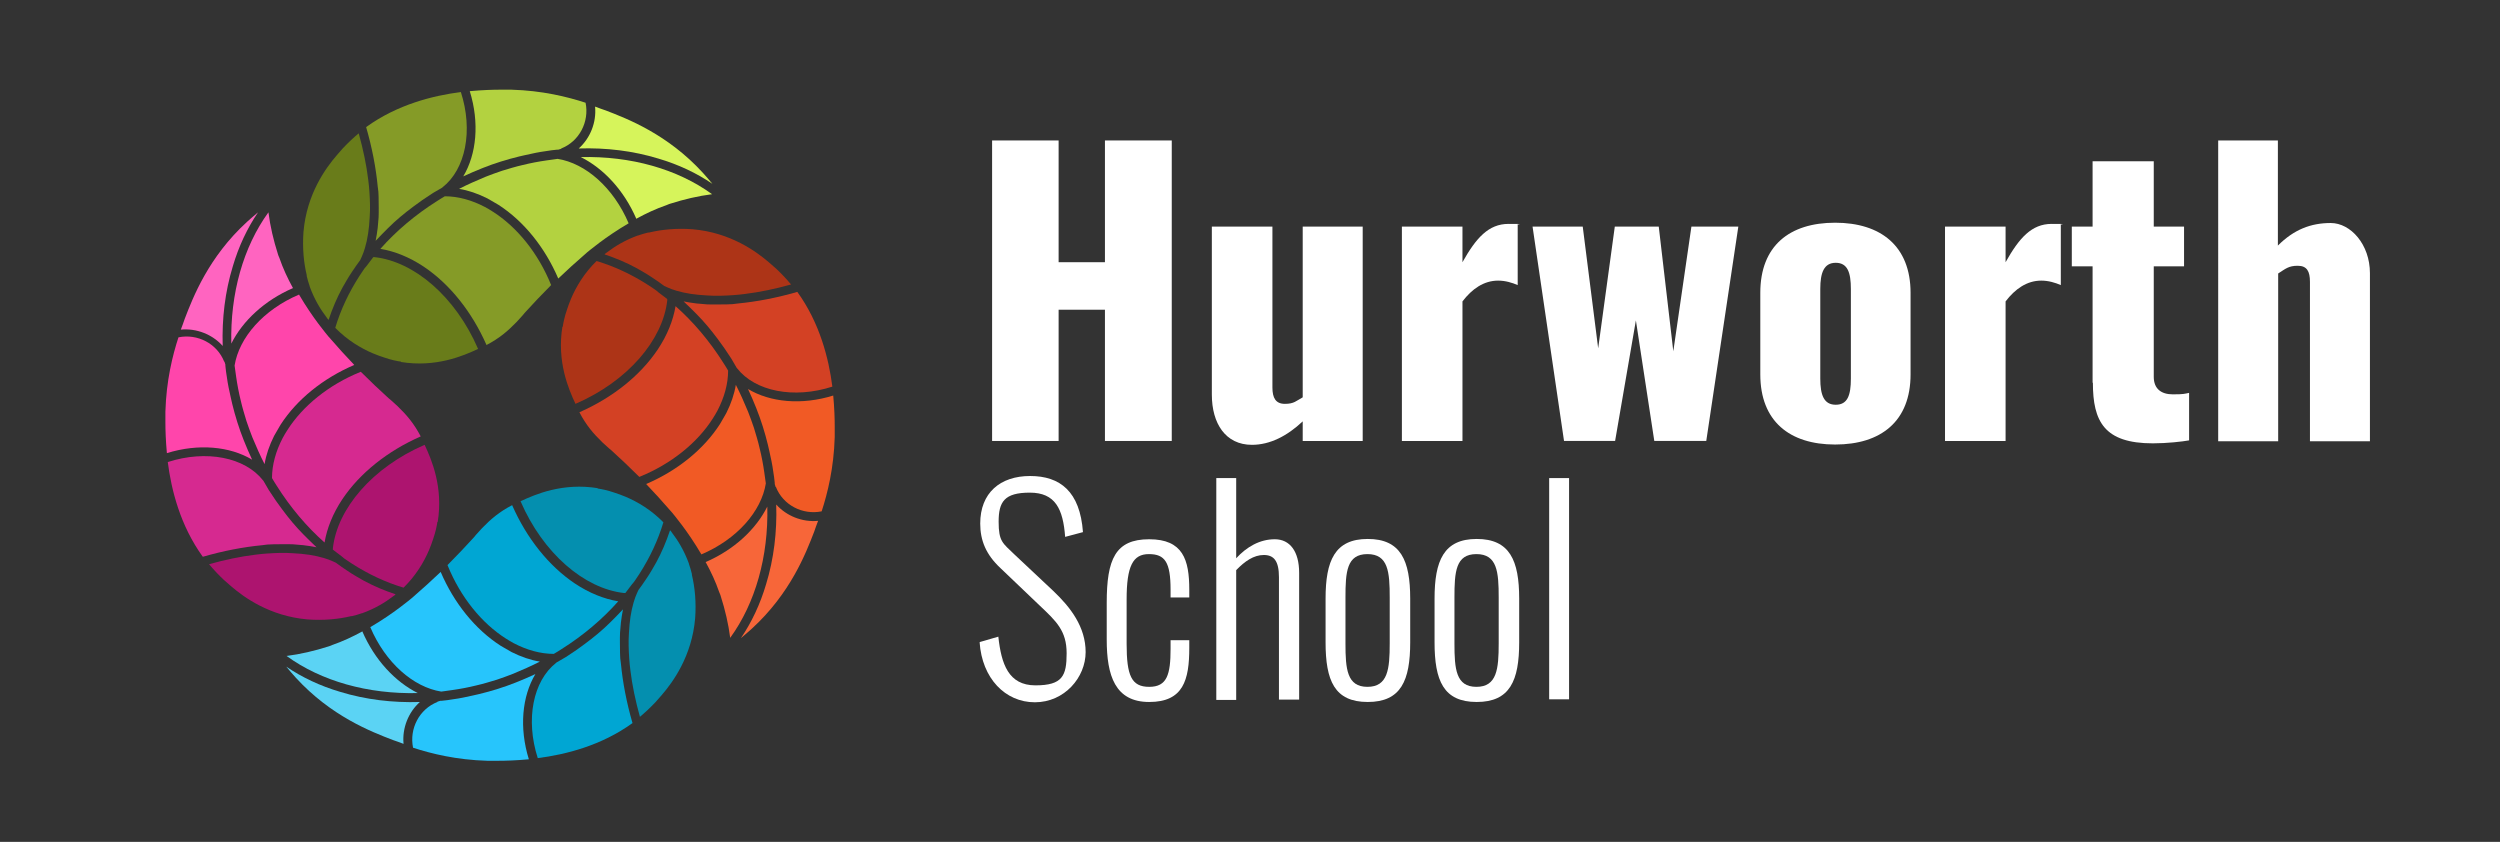<?xml version="1.0" encoding="UTF-8"?>
<svg xmlns="http://www.w3.org/2000/svg" version="1.1" viewBox="0 0 841.9 283.5">
  <rect x="0" y="0" width="841.9" height="283.5" fill="#333333" stroke="none"/>
  <defs>
    <style>
      .cls-1 {
        fill: #859b27;
      }

      .cls-2 {
        fill: #697c1a;
      }

      .cls-3 {
        fill: #ff64c0;
      }

      .cls-4 {
        fill: #5bd3f4;
      }

      .cls-5 {
        fill: #ad3417;
      }

      .cls-6 {
        fill: #f76639;
      }

      .cls-7 {
        fill: #fff;
      }

      .cls-8 {
        fill: #00a6d3;
      }

      .cls-9 {
        fill: none;
      }

      .cls-10 {
        fill: #d34124;
      }

      .cls-11 {
        fill: #f15a25;
      }

      .cls-12 {
        fill: #b3d240;
      }

      .cls-13 {
        fill: #048faf;
      }

      .cls-14 {
        fill: #d62990;
      }

      .cls-15 {
        fill: #27c5fc;
      }

      .cls-16 {
        fill: #ff45ab;
      }

      .cls-17 {
        fill: #d6f45b;
      }

      .cls-18 {
        fill: #ad146f;
      }
    </style>
  </defs>
  <!-- Generator: Adobe Illustrator 28.7.9, SVG Export Plug-In . SVG Version: 1.2.0 Build 218)  -->
  <g>
    <g id="Layer_1">
      <g>
        <g>
          <path class="cls-18" d="M133.2,200.2c-.2.2-.5.4-.8.6-2.6,2-6,4.1-10.4,5.7,0,0,0,0-.1,0-1.1.4-2.2.7-3.4,1-.1,0-.2,0-.3,0-4.2,1-9.1,1.5-14.6,1.1-12.8-1.1-21.5-7.5-25.8-11.2-.6-.5-1.1-1-1.6-1.4-.3-.2-.5-.5-.8-.7-1.8-1.7-3.5-3.5-5-5.3,5.4-1.5,10.6-2.6,15.6-3.2,1.4-.2,2.7-.3,4-.4,3-.2,5.8-.3,8.6-.1,4,.2,7.4.7,10.4,1.6,1.1.3,2.1.7,3,1.1.4.2.7.3,1.1.5,1.2.9,2.5,1.8,3.7,2.6,1,.7,2,1.3,3,1.9.9.5,1.8,1,2.6,1.5,3.5,1.9,7.1,3.4,10.7,4.6Z"/>
          <path class="cls-14" d="M106.6,184.3c-1.4-.3-2.9-.5-4.4-.7-1.1-.1-2.3-.2-3.5-.3-2.2-.1-4.4,0-6.8,0-1.2,0-2.4.1-3.6.3-6.3.6-13.1,1.9-20,3.9-7.6-10.5-10.6-22.5-11.8-31.9,13-4.2,26-1.6,32.1,6.2,0,0,0,0,.1.1,0,0,0,0,0,0,.6,1,1.2,2.1,1.8,3.1.8,1.2,1.6,2.4,2.4,3.6.7,1,1.4,1.9,2.1,2.9,2.3,3.1,4.7,6,7.3,8.6,1.4,1.4,2.8,2.8,4.2,4.1Z"/>
          <path class="cls-16" d="M75.6,121.8c.1.3.2.7.3,1,0,.1,0,.2,0,.4.1,1.3.3,2.5.5,3.8.3,2.3.8,4.6,1.3,6.8.2.7.3,1.5.5,2.2h0c1,4.1,2.3,8.3,3.9,12.3.9,2.2,1.8,4.4,2.8,6.5-7.5-4.5-18.1-5.5-28.7-2.2-.4-4.3-.5-7.9-.5-10.3,0-.1,0-.3,0-.4,0-1.1,0-2.2,0-3.3.3-10.4,2.4-18.9,4.4-25,6.4-1.3,13,2.1,15.4,8.2Z"/>
          <path class="cls-3" d="M86.9,71.5c-3.6,5.3-6.5,11.4-8.5,18.2-2.6,8.5-3.7,17.6-3.4,26.8-3.5-3.9-8.8-6-14.1-5.5.5-1.4,1-2.6,1.3-3.6,2.8-7.3,8-20.8,21-32.7,1.2-1.1,2.4-2.1,3.7-3.2Z"/>
          <path class="cls-3" d="M98.7,97c-9.7,4.2-17,11.1-20.8,18.7-.4-16.8,4-32.5,12.5-44.2.6,4.7,1.7,9.4,3.2,14.1,0,0,.2.7.5,1.3,1.2,3.5,2.8,6.9,4.5,10Z"/>
          <path class="cls-16" d="M119.3,122.9c-10.5,4.5-19.3,11.6-24.8,20.1-.2.4-.5.8-.7,1.2-.5.9-1,1.8-1.5,2.6-1.6,3.2-2.7,6.4-3.2,9.5-1.5-2.9-2.8-5.9-4.1-9-.7-1.8-1.4-3.7-2-5.5-.7-2.3-1.4-4.6-1.9-6.8-.7-2.8-1.2-5.5-1.6-8.3-.2-1.2-.3-2.4-.5-3.6,1.5-9.4,9.7-18.8,21.7-23.9,4.6,7.9,9.5,13.6,9.8,14,3.3,3.8,6.2,7,8.8,9.7Z"/>
          <path class="cls-14" d="M141.6,147c-11.1,4.9-20.4,12.3-26.3,21.1-3.2,4.8-5.2,9.8-6,14.6-6-5.3-11.5-11.8-16.1-19.1,0,0,0,0,0,0-.5-.8-1.1-1.7-1.6-2.6,0-4.5,1.3-9.1,3.6-13.5.5-.9,1-1.8,1.6-2.7,5.1-8,13.8-15.2,24.7-19.6,3.4,3.4,6.2,6,8.6,8.2.5.5,1.1,1,1.6,1.4.8.7,1.5,1.4,2.2,2,3.1,3,5.5,5.8,7.8,10.2Z"/>
          <path class="cls-18" d="M147.3,175.7c-.2,1.4-.6,3.4-1.4,5.7-.4,1.2-.8,2.4-1.4,3.8-1.7,4-4.4,8.6-8.6,12.7-6-1.8-11.8-4.5-17.4-8.1-.6-.4-1.2-.8-1.8-1.2-.6-.4-1.2-.8-1.7-1.3-1-.7-1.9-1.5-2.9-2.2,0-.2,0-.3,0-.5,1.5-13.3,13.3-27.2,30.9-34.8,2.4,5.1,6.3,14.3,4.4,26Z"/>
        </g>
        <g>
          <g>
            <path class="cls-2" d="M110.6,107.7c-.2-.2-.4-.5-.6-.8-2-2.6-4.1-6-5.7-10.4,0,0,0,0,0-.1-.4-1.1-.7-2.2-1-3.4,0-.1,0-.2,0-.3-1-4.2-1.5-9.1-1.1-14.6,1.1-12.8,7.5-21.5,11.2-25.8.5-.6,1-1.1,1.4-1.6.2-.3.5-.5.7-.8,1.7-1.8,3.5-3.5,5.3-5,1.5,5.4,2.6,10.6,3.2,15.6.2,1.4.3,2.7.4,4,.2,3,.3,5.8.1,8.6-.2,4-.7,7.4-1.6,10.4-.3,1.1-.7,2.1-1.1,3-.2.4-.3.7-.5,1.1-.9,1.2-1.8,2.5-2.6,3.7-.7,1-1.3,2-1.9,3-.5.9-1,1.8-1.5,2.6-1.9,3.5-3.4,7.1-4.6,10.7Z"/>
            <path class="cls-1" d="M126.5,81.1c.3-1.4.5-2.9.7-4.4.1-1.1.2-2.3.3-3.5.1-2.2,0-4.4,0-6.8,0-1.2-.1-2.4-.3-3.6-.6-6.3-1.9-13.1-3.9-20,10.5-7.6,22.5-10.6,31.9-11.8,4.2,13,1.6,26-6.2,32.1,0,0,0,0-.1.1,0,0,0,0,0,0-1,.6-2.1,1.2-3.1,1.8-1.2.8-2.4,1.6-3.6,2.4-1,.7-1.9,1.4-2.9,2.1-3.1,2.3-6,4.7-8.6,7.3-1.4,1.4-2.8,2.8-4.1,4.2Z"/>
            <path class="cls-12" d="M189,50.1c-.3.1-.7.2-1,.3-.1,0-.2,0-.4,0-1.3.1-2.5.3-3.8.5-2.3.3-4.6.8-6.8,1.3-.7.2-1.5.3-2.2.5h0c-4.1,1-8.3,2.3-12.3,3.9-2.2.9-4.4,1.8-6.5,2.8,4.5-7.5,5.5-18.1,2.2-28.7,4.3-.4,7.9-.5,10.3-.5.1,0,.3,0,.4,0,1.1,0,2.2,0,3.3,0,10.4.3,18.9,2.4,25,4.4,1.3,6.4-2.1,13-8.2,15.4Z"/>
            <path class="cls-17" d="M239.9,61.9c-5.3-3.6-11.4-6.5-18.2-8.5-8.5-2.6-17.6-3.7-26.8-3.4,3.9-3.5,6-8.8,5.5-14.1,1.4.5,2.6,1,3.6,1.3,7.3,2.8,20.8,8,32.7,21,1.1,1.2,2.1,2.4,3.2,3.7Z"/>
            <path class="cls-17" d="M214.3,73.7c-4.2-9.7-11.1-17-18.7-20.8,16.8-.4,32.5,4,44.2,12.5-4.7.6-9.4,1.7-14.1,3.2,0,0-.7.2-1.3.5-3.5,1.2-6.9,2.8-10,4.5Z"/>
            <path class="cls-12" d="M188,93.8c-4.5-10.5-11.6-19.3-20.1-24.8-.4-.2-.8-.5-1.2-.7-.9-.5-1.8-1-2.6-1.5-3.2-1.6-6.4-2.7-9.5-3.2,2.9-1.5,5.9-2.8,9-4.1,1.8-.7,3.7-1.4,5.5-2,2.3-.7,4.6-1.4,6.8-1.9,2.8-.7,5.5-1.2,8.3-1.6,1.2-.2,2.4-.3,3.6-.5,9.4,1.5,18.8,9.7,23.9,21.7-7.9,4.6-13.6,9.5-14,9.8-3.8,3.3-7,6.2-9.7,8.8Z"/>
            <path class="cls-1" d="M163.8,116.1c-4.9-11.1-12.3-20.4-21.1-26.3-4.8-3.2-9.8-5.2-14.6-6,5.3-6,11.8-11.5,19.1-16.1,0,0,0,0,0,0,.8-.5,1.7-1.1,2.6-1.6,4.5,0,9.1,1.3,13.5,3.6.9.5,1.8,1,2.7,1.6,8,5.1,15.2,13.8,19.6,24.7-3.4,3.4-6,6.2-8.2,8.6-.5.5-1,1.1-1.4,1.6-.7.8-1.4,1.5-2,2.2-3,3.1-5.8,5.5-10.2,7.8Z"/>
          </g>
          <path class="cls-2" d="M135.1,121.8c-1.4-.2-3.4-.6-5.7-1.4-1.2-.4-2.4-.8-3.8-1.4-4-1.7-8.6-4.4-12.7-8.6,1.8-6,4.5-11.8,8.1-17.4.4-.6.8-1.2,1.2-1.8.4-.6.8-1.2,1.3-1.7.7-1,1.5-1.9,2.2-2.9.2,0,.3,0,.5,0,13.3,1.5,27.2,13.3,34.8,30.9-5.1,2.4-14.3,6.3-26,4.4Z"/>
        </g>
        <g>
          <path class="cls-5" d="M203.6,85.6c.2-.2.5-.4.8-.6,2.6-2,6-4.1,10.4-5.7,0,0,0,0,.1,0,1.1-.4,2.2-.7,3.4-1,.1,0,.2,0,.3,0,4.2-1,9.1-1.5,14.6-1.1,12.8,1.1,21.5,7.5,25.8,11.2.6.5,1.1,1,1.6,1.4.3.2.5.5.8.7,1.8,1.7,3.5,3.5,5,5.3-5.4,1.5-10.6,2.6-15.6,3.2-1.4.2-2.7.3-4,.4-3,.2-5.8.3-8.6.1-4-.2-7.4-.7-10.4-1.6-1.1-.3-2.1-.7-3-1.1-.4-.2-.7-.3-1.1-.5-1.2-.9-2.5-1.8-3.7-2.6-1-.7-2-1.3-3-1.9-.9-.5-1.8-1-2.6-1.5-3.5-1.9-7.1-3.4-10.7-4.6Z"/>
          <path class="cls-10" d="M230.2,101.5c1.4.3,2.9.5,4.4.7,1.1.1,2.3.2,3.5.3,2.2.1,4.4,0,6.8,0,1.2,0,2.4-.1,3.6-.3,6.3-.6,13.1-1.9,20-3.9,7.6,10.5,10.6,22.5,11.8,31.9-13,4.2-26,1.6-32.1-6.2,0,0,0,0-.1-.1,0,0,0,0,0,0-.6-1-1.2-2.1-1.8-3.1-.8-1.2-1.6-2.4-2.4-3.6-.7-1-1.4-1.9-2.1-2.9-2.3-3.1-4.7-6-7.3-8.6-1.4-1.4-2.8-2.8-4.2-4.1Z"/>
          <path class="cls-11" d="M261.2,164c-.1-.3-.2-.7-.3-1,0-.1,0-.2,0-.4-.1-1.3-.3-2.5-.5-3.8-.3-2.3-.8-4.6-1.3-6.8-.2-.7-.3-1.5-.5-2.2h0c-1-4.1-2.3-8.3-3.9-12.3-.9-2.2-1.8-4.4-2.8-6.5,7.5,4.5,18.1,5.5,28.7,2.2.4,4.3.5,7.9.5,10.3,0,.1,0,.3,0,.4,0,1.1,0,2.2,0,3.3-.3,10.4-2.4,18.9-4.4,25-6.4,1.3-13-2.1-15.4-8.2Z"/>
          <path class="cls-6" d="M249.5,214.9c3.6-5.3,6.5-11.4,8.5-18.2,2.6-8.5,3.7-17.6,3.4-26.8,3.5,3.9,8.8,6,14.1,5.5-.5,1.4-1,2.6-1.3,3.6-2.8,7.3-8,20.8-21,32.7-1.2,1.1-2.4,2.1-3.7,3.2Z"/>
          <path class="cls-6" d="M237.6,189.3c9.7-4.2,17-11.1,20.8-18.7.4,16.8-4,32.5-12.5,44.2-.6-4.7-1.7-9.4-3.2-14.1,0,0-.2-.7-.5-1.3-1.2-3.5-2.8-6.9-4.5-10Z"/>
          <path class="cls-11" d="M217.6,163c10.5-4.5,19.3-11.6,24.8-20.1.2-.4.5-.8.7-1.2.5-.9,1-1.8,1.5-2.6,1.6-3.2,2.7-6.4,3.2-9.5,1.5,2.9,2.8,5.9,4.1,9,.7,1.8,1.4,3.7,2,5.5.7,2.3,1.4,4.6,1.9,6.8.7,2.8,1.2,5.5,1.6,8.3.2,1.2.3,2.4.5,3.6-1.5,9.4-9.7,18.8-21.7,23.9-4.6-7.9-9.5-13.6-9.8-14-3.3-3.8-6.2-7-8.8-9.7Z"/>
          <path class="cls-10" d="M195.2,138.8c11.1-4.9,20.4-12.3,26.3-21.1,3.2-4.8,5.2-9.8,6-14.6,6,5.3,11.5,11.8,16.1,19.1,0,0,0,0,0,0,.5.8,1.1,1.7,1.6,2.6,0,4.5-1.3,9.1-3.6,13.5-.5.9-1,1.8-1.6,2.7-5.1,8-13.8,15.2-24.7,19.6-3.4-3.4-6.2-6-8.6-8.2-.5-.5-1.1-1-1.6-1.4-.8-.7-1.5-1.4-2.2-2-3.1-3-5.5-5.8-7.8-10.2Z"/>
          <path class="cls-5" d="M189.5,110.1c.2-1.4.6-3.4,1.4-5.7.4-1.2.8-2.4,1.4-3.8,1.7-4,4.4-8.6,8.6-12.7,6,1.8,11.8,4.5,17.4,8.1.6.4,1.2.8,1.8,1.2.6.4,1.2.8,1.7,1.3,1,.7,1.9,1.5,2.9,2.2,0,.2,0,.3,0,.5-1.5,13.3-13.3,27.2-30.9,34.8-2.4-5.1-6.3-14.3-4.4-26Z"/>
        </g>
        <g>
          <path class="cls-13" d="M225.7,178.6c.2.2.4.5.6.8,2,2.6,4.1,6,5.7,10.4,0,0,0,0,0,.1.4,1.1.7,2.2,1,3.4,0,.1,0,.2,0,.3,1,4.2,1.5,9.1,1.1,14.6-1.1,12.8-7.5,21.5-11.2,25.8-.5.6-1,1.1-1.4,1.6-.2.3-.5.5-.7.8-1.7,1.8-3.5,3.5-5.3,5-1.5-5.4-2.6-10.6-3.2-15.6-.2-1.4-.3-2.7-.4-4-.2-3-.3-5.8-.1-8.6.2-4,.7-7.4,1.6-10.4.3-1.1.7-2.1,1.1-3,.2-.4.3-.7.5-1.1.9-1.2,1.8-2.5,2.6-3.7.7-1,1.3-2,1.9-3,.5-.9,1-1.8,1.5-2.6,1.9-3.5,3.4-7.1,4.6-10.7Z"/>
          <path class="cls-8" d="M209.8,205.2c-.3,1.4-.5,2.9-.7,4.4-.1,1.1-.2,2.3-.3,3.5-.1,2.2,0,4.4,0,6.8,0,1.2.1,2.4.3,3.6.6,6.3,1.9,13.1,3.9,20-10.5,7.6-22.5,10.6-31.9,11.8-4.2-13-1.6-26,6.2-32.1,0,0,0,0,.1-.1,0,0,0,0,0,0,1-.6,2.1-1.2,3.1-1.8,1.2-.8,2.4-1.6,3.6-2.4,1-.7,1.9-1.4,2.9-2.1,3.1-2.3,6-4.7,8.6-7.3,1.4-1.4,2.8-2.8,4.1-4.2Z"/>
          <path class="cls-15" d="M147.3,236.3c.3-.1.7-.2,1-.3.1,0,.2,0,.4,0,1.3-.1,2.5-.3,3.8-.5,2.3-.3,4.6-.8,6.8-1.3.7-.2,1.5-.3,2.2-.5h0c4.1-1,8.3-2.3,12.3-3.9,2.2-.9,4.4-1.8,6.5-2.8-4.5,7.5-5.5,18.1-2.2,28.7-4.3.4-7.9.5-10.3.5-.1,0-.3,0-.4,0-1.1,0-2.2,0-3.3,0-10.4-.3-18.9-2.4-25-4.4-1.3-6.4,2.1-13,8.2-15.4Z"/>
          <path class="cls-4" d="M96.4,224.5c5.3,3.6,11.4,6.5,18.2,8.5,8.5,2.6,17.6,3.7,26.8,3.4-3.9,3.5-6,8.8-5.5,14.1-1.4-.5-2.6-1-3.6-1.3-7.3-2.8-20.8-8-32.7-21-1.1-1.2-2.1-2.4-3.2-3.7Z"/>
          <path class="cls-4" d="M122,212.6c4.2,9.7,11.1,17,18.7,20.8-16.8.4-32.5-4-44.2-12.5,4.7-.6,9.4-1.7,14.1-3.2,0,0,.7-.2,1.3-.5,3.5-1.2,6.9-2.8,10-4.5Z"/>
          <path class="cls-15" d="M148.4,192.6c4.5,10.5,11.6,19.3,20.1,24.8.4.2.8.5,1.2.7.9.5,1.8,1,2.6,1.5,3.2,1.6,6.4,2.7,9.5,3.2-2.9,1.5-5.9,2.8-9,4.1-1.8.7-3.7,1.4-5.5,2-2.3.7-4.6,1.4-6.8,1.9-2.8.7-5.5,1.2-8.3,1.6-1.2.2-2.4.3-3.6.5-9.4-1.5-18.8-9.7-23.9-21.7,7.9-4.6,13.6-9.5,14-9.8,3.8-3.3,7-6.2,9.7-8.8Z"/>
          <path class="cls-8" d="M172.5,170.2c4.9,11.1,12.3,20.4,21.1,26.3,4.8,3.2,9.8,5.2,14.6,6-5.3,6-11.8,11.5-19.1,16.1,0,0,0,0,0,0-.8.5-1.7,1.1-2.6,1.6-4.5,0-9.1-1.3-13.5-3.6-.9-.5-1.8-1-2.7-1.6-8-5.1-15.2-13.8-19.6-24.7,3.4-3.4,6-6.2,8.2-8.6.5-.5,1-1.1,1.4-1.6.7-.8,1.4-1.5,2-2.2,3-3.1,5.8-5.5,10.2-7.8Z"/>
          <path class="cls-13" d="M201.2,164.5c1.4.2,3.4.6,5.7,1.4,1.2.4,2.4.8,3.8,1.4,4,1.7,8.6,4.4,12.7,8.6-1.8,6-4.5,11.8-8.1,17.4-.4.6-.8,1.2-1.2,1.8-.4.6-.8,1.2-1.3,1.7-.7,1-1.5,1.9-2.2,2.9-.2,0-.3,0-.5,0-13.3-1.5-27.2-13.3-34.8-30.9,5.1-2.4,14.3-6.3,26-4.4Z"/>
        </g>
      </g>
      <g>
        <g>
          <path class="cls-7" d="M334.1,47.3h22.4v41h15.6v-41h22.5v101.2h-22.5v-44.2h-15.6v44.2h-22.4V47.3Z"/>
          <path class="cls-7" d="M408.1,132.9v-56.6h20.4v54.2c0,3.5,1.1,5.5,4.2,5.5s3.8-1,6-2.2v-57.5h20.2v72.2h-20.2v-6.6c-5.2,4.9-11,7.9-17.1,7.9-8.9,0-13.5-7.2-13.5-16.9Z"/>
          <path class="cls-7" d="M472.1,76.3h20.4v12c4.6-8.2,8.8-12.9,15.5-12.9s2.2.1,3.1.4v20.2c-1.9-.8-4.1-1.5-6.6-1.5-4.8,0-8.8,2.8-12,7v47h-20.4v-72.2Z"/>
          <path class="cls-7" d="M516,76.3h17l5.2,41,5.6-41h14.8l4.9,42,6.1-42h15.8l-10.8,72.2h-17.5l-6.2-40.6-7,40.6h-17.2l-10.6-72.2Z"/>
          <path class="cls-7" d="M592.8,126.1v-27.5c0-15.8,9.8-23.6,25.2-23.6s25.4,7.9,25.4,23.6v27.5c0,15.8-10,23.6-25.4,23.6s-25.2-7.9-25.2-23.6ZM623.3,127.5v-30.2c0-5.5-1.1-8.8-5.1-8.8s-5.2,3.4-5.2,8.8v30.2c0,5.5,1.2,8.8,5.2,8.8s5.1-3.2,5.1-8.8Z"/>
          <path class="cls-7" d="M655,76.3h20.4v12c4.6-8.2,8.8-12.9,15.5-12.9s2.2.1,3.1.4v20.2c-1.9-.8-4.1-1.5-6.6-1.5-4.8,0-8.8,2.8-12,7v47h-20.4v-72.2Z"/>
          <path class="cls-7" d="M704.7,128.9v-39.2h-7v-13.4h7v-22h20.6v22h10.2v13.4h-10.2v37.2c0,4.1,2.6,5.9,6.4,5.9s4-.2,5.5-.5v16c-2.2.4-7.4,1-12.2,1-16.4,0-20.2-7.4-20.2-20.4Z"/>
          <path class="cls-7" d="M746.9,47.3h20.2v35.4c5.4-5.4,11.1-7.6,17.8-7.6s13.2,7.2,13.2,16.9v56.6h-20.2v-53.7c0-3.5-1-5.4-4.1-5.4s-4.1,1-6.6,2.6v56.5h-20.2V47.3Z"/>
          <path class="cls-7" d="M330,216.2l6.2-1.8c1,9.2,3.4,16.4,12.5,16.4s10.5-3.2,10.5-10.8-3.5-10.8-9.1-16.1l-13.2-12.6c-4.8-4.5-6.8-9.2-6.8-15,0-10.3,6.7-16,16.8-16s16.8,5.2,17.8,18.9l-6,1.6c-.7-9.4-3.3-14.9-11.9-14.9s-10.5,3.1-10.5,9.8,1.4,7.2,5.2,10.9l13.2,12.4c5.8,5.5,10.9,12.1,10.9,20.6s-7.1,16.9-17.1,16.9-17.8-8.1-18.6-20.2Z"/>
          <path class="cls-7" d="M372.7,215.4v-12.4c0-14.7,2.9-21.4,14.3-21.4s13.5,6.9,13.5,17v2.6h-6.3v-2.6c0-9.3-1.9-12-7.3-12s-7.5,4-7.5,15.3v14.9c0,10.7,1.6,14.5,7.6,14.5s7.2-4.1,7.2-12.8v-2.9h6.3v2.6c0,10.8-2,18.2-13.5,18.2s-14.3-8.9-14.3-21Z"/>
          <path class="cls-7" d="M409.6,161h6.7v27c3.5-3.8,7.9-6.4,13-6.4s8.2,4.1,8.2,11.3v42.7h-6.8v-41.2c0-5.5-1.7-7.5-5.1-7.5s-6.4,2.1-9.3,5.1v43.7h-6.7v-74.5Z"/>
          <path class="cls-7" d="M446.4,216.3v-14.7c0-12.8,3.1-20.1,14.2-20.1s14.3,7.2,14.3,20.1v14.7c0,12.9-3.1,20.1-14.3,20.1s-14.2-7.2-14.2-20.1ZM468,216.7v-15.5c0-8.6-.5-14.6-7.5-14.6s-7.4,6-7.4,14.6v15.5c0,8.6.5,14.6,7.4,14.6s7.5-6,7.5-14.6Z"/>
          <path class="cls-7" d="M483.1,216.3v-14.7c0-12.8,3.1-20.1,14.2-20.1s14.3,7.2,14.3,20.1v14.7c0,12.9-3.1,20.1-14.3,20.1s-14.2-7.2-14.2-20.1ZM504.7,216.7v-15.5c0-8.6-.5-14.6-7.5-14.6s-7.4,6-7.4,14.6v15.5c0,8.6.5,14.6,7.4,14.6s7.5-6,7.5-14.6Z"/>
          <path class="cls-7" d="M521.7,161h6.7v74.5h-6.7v-74.5Z"/>
        </g>
        <circle class="cls-9" cx="164" cy="141.7" r="107.4"/>
      </g>
    </g>
  </g>
</svg>